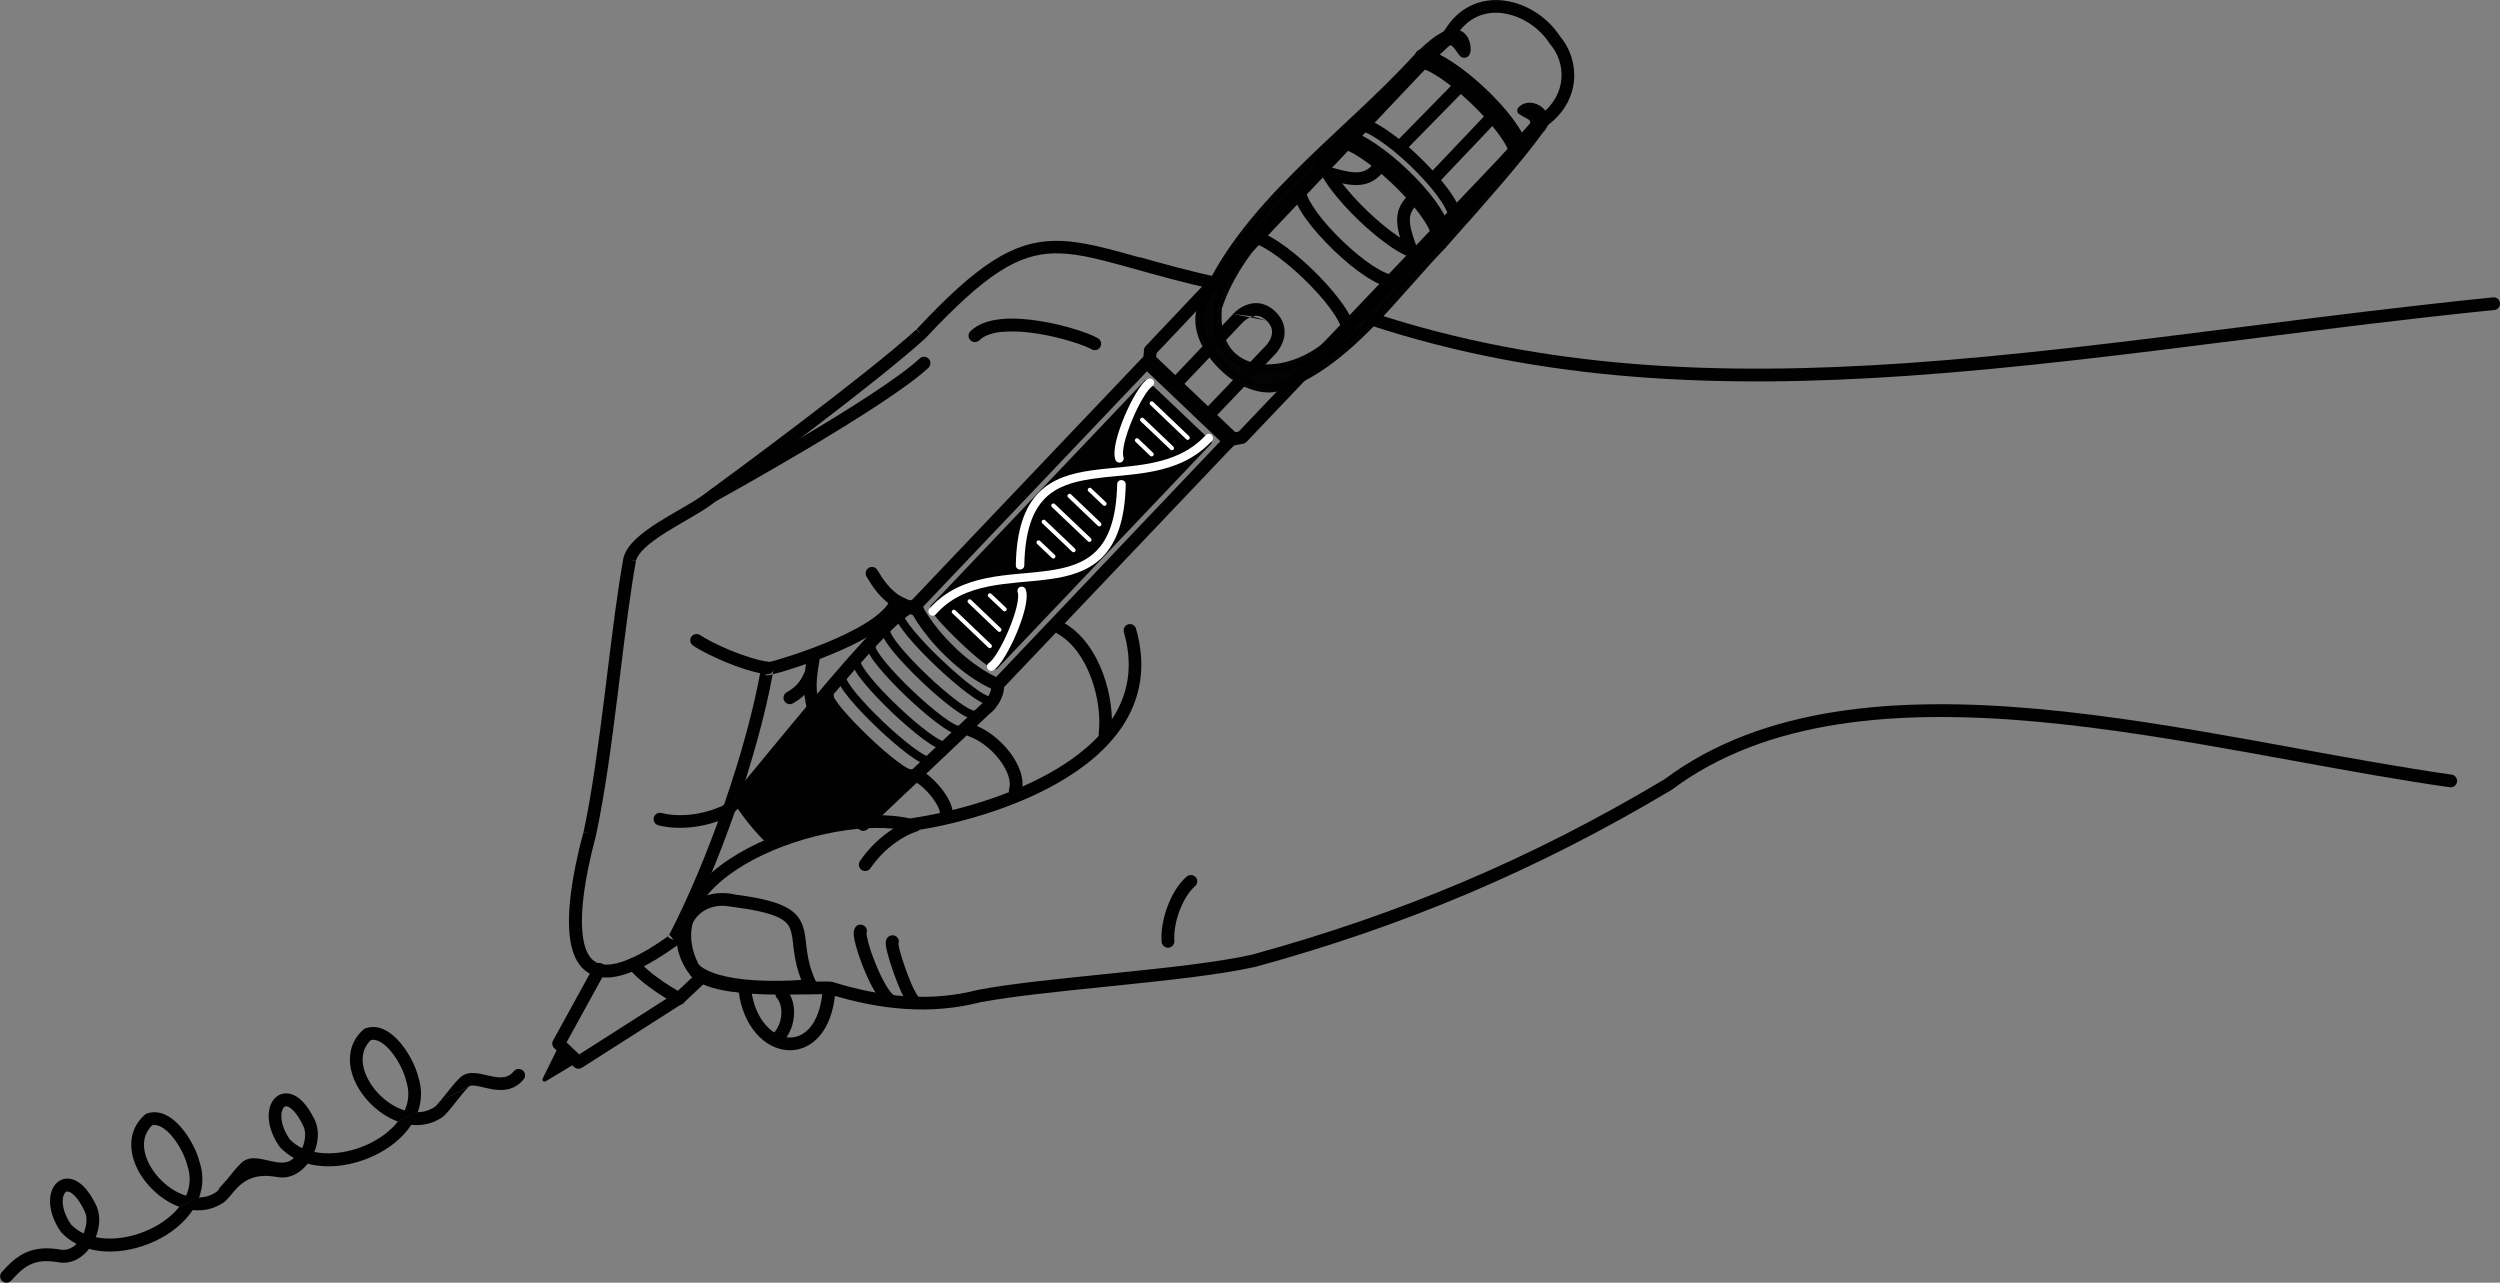 <?xml version="1.0" encoding="UTF-8"?><svg id="Layer_1" xmlns="http://www.w3.org/2000/svg" viewBox="0 0 294.76 151.23"><rect x="0" y="0" width="294.76" height="151.23" fill="#808080" stroke="none"/><defs><style>.cls-1{fill:#fff;}.cls-1,.cls-2,.cls-3{fill-rule:evenodd;}.cls-4,.cls-2,.cls-3,.cls-5{fill:#010101;}.cls-4,.cls-3{isolation:isolate;opacity:.98;}</style></defs><path class="cls-2" d="M17.95,132.67c-.82,.79-1.08,1.77-.94,2.82,.15,1.12,.77,2.33,1.7,3.36,.9,.99,2.05,1.77,3.23,2.13,.48-1.08,.58-2.27,.16-3.52,0-.02-.01-.04-.02-.07-.22-.93-.89-2.33-1.77-3.39-.44-.53-.9-.93-1.34-1.15-.37-.19-.7-.25-1.01-.18Zm3.19,9.62c-1.34-.49-2.57-1.38-3.54-2.44-1.08-1.19-1.88-2.67-2.08-4.17-.2-1.53,.22-3.07,1.56-4.25,.07-.07,.16-.12,.26-.15,.82-.28,1.62-.13,2.31,.23,.68,.35,1.29,.91,1.8,1.52,1.01,1.21,1.79,2.8,2.08,3.97,.49,1.49,.41,2.91-.06,4.19,.7-.02,1.38-.22,2.01-.63,.08-.06,.23-.2,.46-.47,.22-.26,.47-.57,.75-.92,.02-.03,.05-.06,.07-.09,.52-.66,1.12-1.42,1.68-1.96h0c.57-.55,1.29-.6,1.88-.54,.42,.04,.89,.15,1.32,.25,.16,.04,.31,.07,.45,.1,.58,.12,1.08,.19,1.53,.12,.41-.06,.8-.24,1.17-.69,.26-.32,.73-.37,1.06-.11,.32,.26,.37,.74,.11,1.05-.61,.75-1.34,1.11-2.11,1.22-.73,.11-1.46,0-2.07-.14-.21-.04-.4-.09-.58-.13-.39-.09-.71-.17-1.02-.2-.43-.04-.6,.03-.7,.13m-8.33,4.09c-.85,1.08-2.08,2.01-3.5,2.67-1.64,.77-3.48,1.17-5.16,1.08-.42-.02-.82-.07-1.21-.15,.46-1.13,.59-2.45,.15-3.53v-.03c-.68-1.48-1.45-2.47-2.25-2.97-.41-.26-.85-.4-1.3-.38-.46,.02-.86,.2-1.18,.5-.62,.57-.86,1.51-.79,2.48,.07,1,.46,2.14,1.25,3.28,.02,.03,.04,.06,.07,.08,.52,.57,1.13,1.01,1.79,1.36-.54,.54-1.19,.79-1.84,.68-1.8-.32-3.16-.14-4.29,.41-1.1,.54-1.92,1.39-2.68,2.23-.28,.31-.25,.78,.05,1.06,.31,.28,.78,.26,1.06-.05,.76-.84,1.4-1.49,2.22-1.88,.79-.38,1.81-.56,3.38-.28h0c1.51,.26,2.76-.53,3.58-1.58,.62,.17,1.26,.26,1.91,.3,1.96,.1,4.04-.36,5.87-1.22,1.8-.84,3.41-2.1,4.44-3.66,1.21,.13,2.46-.1,3.6-.86h.01c.25-.18,.51-.46,.74-.73,.25-.28,.52-.63,.79-.97l.04-.05c.55-.69,1.09-1.39,1.57-1.85m-19.62,7.21c.38-.88,.45-1.82,.19-2.47-.61-1.35-1.22-2.03-1.66-2.31-.21-.13-.36-.16-.45-.16-.08,0-.15,.03-.22,.1-.16,.15-.36,.56-.31,1.28,.05,.68,.32,1.55,.96,2.49,.42,.45,.93,.81,1.49,1.08Z"/><path class="cls-2" d="M96,77.06c.41,.07,.68,.46,.61,.87-.39,2.22-.48,3.44,.02,5.41,.1,.4-.14,.81-.54,.91-.4,.1-.81-.14-.91-.54-.58-2.27-.45-3.73-.04-6.05,.07-.41,.46-.68,.87-.61Z"/><path class="cls-2" d="M124.37,73.7c.2-.36,.66-.49,1.02-.29,2.2,1.22,3.73,3.51,4.64,5.94,.91,2.44,1.25,5.13,.99,7.29-.05,.41-.42,.7-.83,.65-.41-.05-.7-.42-.65-.83,.23-1.9-.07-4.35-.91-6.59-.84-2.25-2.19-4.17-3.96-5.16-.36-.2-.49-.66-.29-1.02Z"/><path class="cls-2" d="M134.41,30.33c2.6,.73,5.6,1.57,9.26,2.38,.4,.09,.66,.49,.57,.89-.09,.4-.49,.66-.89,.57-3.7-.82-6.76-1.67-9.36-2.4-.73-.21-1.43-.4-2.1-.58-3.05-.83-5.39-1.36-7.57-1.32-4.25,.09-8.07,2.37-15.18,9.98-.01,.01-.03,.03-.04,.04-6.01,5.45-21.31,16.73-25.18,19.57h0l-.44-.6,.44,.6h0c-.73,.54-1.64,1.09-2.59,1.64-.19,.11-.39,.23-.59,.34-.77,.45-1.55,.9-2.29,1.37-.93,.59-1.75,1.17-2.38,1.76-.63,.59-.98,1.11-1.09,1.57v-.02l-.73-.13,.73,.17v-.02c-.67,3.71-1.25,8.42-1.86,13.35-.1,.81-.2,1.63-.3,2.45-.72,5.8-1.51,11.72-2.54,16.49v.03c-.66,2.47-1.23,5.08-1.5,7.45-.27,2.4-.23,4.46,.25,5.87,.24,.69,.56,1.18,.97,1.49,.39,.3,.92,.49,1.66,.46,1.52-.06,3.83-.99,7.18-3.39-.03,.05-.05,.11-.08,.16l.66,.35-.44-.61s-.1,.07-.14,.1c4.62-8.88,9.24-22.07,10.9-31.61,.04-.21,.16-.39,.33-.5,.11-.07,.25-.12,.38-.12h-.02s0,0,.02,0h.02s.02,0,.04,0c.02,0,.08,0,.16,.02-.07-.02-.14-.02-.21-.02,.02,0,.04,0,.07-.01,.1-.02,.24-.06,.43-.11,.38-.1,.92-.25,1.56-.46,1.29-.4,3.01-.99,4.76-1.7,1.76-.72,3.53-1.56,4.96-2.47,1.46-.93,2.41-1.85,2.73-2.66,.02-.06,.06-.12,.09-.17,.19-.26,.46-.31,.58-.32,.12-.01,.23,0,.29,.02,.12,.03,.24,.07,.33,.11,.13,.05,.3,.13,.47,.21,.06,.03,.12,.06,.18,.09,.51,.23,.99,.42,1.31,.45,.41,.03,.72,.4,.68,.81-.03,.41-.4,.72-.81,.68-.63-.05-1.34-.37-1.81-.58-.08-.04-.16-.07-.23-.1h-.01c.13-.22,.24-.43,.32-.65l-.7-.27,.6,.44c-.18,.24-.42,.28-.51,.29-.09,0-.15,0-.16,0h0s.02,0,.08,.03c.1,.04,.21,.09,.36,.16-.63,1.03-1.76,1.95-3,2.74-1.53,.98-3.4,1.86-5.2,2.59-1.8,.74-3.56,1.34-4.89,1.75-.66,.21-1.22,.37-1.63,.47-.07,.02-.14,.04-.21,.05,.03-.17,.06-.34,.09-.5l-.74-.13-.18,.73c.13,.03,.24,.02,.26,.02h0s.08,0,.1-.01c.06,0,.12-.02,.18-.03,.08-.02,.18-.04,.29-.07-1.78,9.72-6.41,22.86-11.04,31.7-.05,.1-.13,.19-.23,.26-3.47,2.51-6.13,3.71-8.15,3.78-1.04,.04-1.92-.22-2.63-.77-.7-.54-1.17-1.32-1.47-2.2-.59-1.74-.6-4.07-.32-6.52,.28-2.47,.86-5.15,1.53-7.65v.02l.73,.16-.72-.19v.02c1.01-4.68,1.78-10.54,2.51-16.34,.1-.81,.2-1.63,.3-2.44,.61-4.94,1.2-9.7,1.88-13.46v-.04c.21-.89,.82-1.67,1.54-2.34,.73-.68,1.65-1.33,2.6-1.93,.76-.48,1.57-.95,2.35-1.4,.19-.11,.38-.22,.57-.33,.95-.55,1.8-1.07,2.46-1.55h0c3.89-2.86,19.09-14.06,25.04-19.45l-.02,.02,.55,.51-.5-.56-.02,.02c7.11-7.59,11.3-10.33,16.22-10.43,2.41-.05,4.95,.54,7.99,1.37,.68,.19,1.39,.38,2.13,.59Z"/><path class="cls-2" d="M294.76,35.73c.04,.41-.26,.78-.67,.82-9.99,1.01-19.76,2.25-29.32,3.46-13.74,1.74-27.05,3.42-39.96,4.31-21.94,1.51-42.91,.73-63.29-5.98-.39-.13-.61-.55-.48-.95,.13-.39,.55-.61,.95-.48,20.12,6.63,40.87,7.41,62.72,5.91,12.89-.89,26.1-2.56,39.79-4.29,9.57-1.21,19.36-2.45,29.44-3.47,.41-.04,.78,.26,.82,.67Z"/><path class="cls-2" d="M133.01,73.61c.4-.11,.81,.11,.93,.51,1.15,4,.65,7.47-.94,10.41-1.58,2.92-4.2,5.27-7.2,7.14-5.99,3.74-13.7,5.68-18.47,6.33-.09,.01-.19,0-.28-.01-2.21-.54-5.27-.49-8.55,.1-3.27,.59-6.69,1.7-9.6,3.23-2.93,1.54-5.27,3.47-6.49,5.64-1.18,2.1-1.34,4.48,.18,7.15,.45,.47,1.4,.88,2.8,1.16,1.4,.29,3.1,.42,4.81,.48,1.7,.06,3.39,.03,4.79,0,.17,0,.33,0,.49,0,1.14-.02,2.08-.04,2.55,0,.05,0,.1,.01,.15,.03,5.79,1.8,11.5,2.39,17.12,.93,.02,0,.03,0,.05-.01,3.73-.71,9.19-1.26,14.74-1.83,.49-.05,.98-.1,1.48-.15,6.07-.62,12.06-1.27,16-2.15,17.45-4.78,32.94-11.29,48.68-20.69,11.61-8.67,27.5-9.79,44.05-8.29,8.29,.75,16.8,2.17,25.06,3.65,1.82,.33,3.63,.66,5.42,.99,6.36,1.16,12.51,2.28,18.27,3.1,.41,.06,.7,.44,.64,.85-.06,.41-.44,.7-.85,.64-5.8-.82-11.99-1.95-18.35-3.11-1.79-.33-3.59-.66-5.4-.98-8.26-1.48-16.71-2.89-24.93-3.64-16.48-1.49-31.9-.32-43.04,8.02-.02,.02-.04,.03-.07,.04-15.88,9.48-31.51,16.05-49.11,20.87-.01,0-.02,0-.04,0-4.05,.9-10.15,1.56-16.19,2.18-.49,.05-.97,.1-1.46,.15-5.56,.57-10.94,1.12-14.61,1.81-5.93,1.53-11.9,.9-17.84-.93-.4-.03-1.21-.01-2.33,.01-.15,0-.3,0-.45,0-1.4,.03-3.12,.05-4.87,0-1.74-.06-3.53-.2-5.06-.51-1.48-.3-2.89-.8-3.67-1.69-.03-.04-.06-.08-.09-.12-1.82-3.15-1.67-6.12-.22-8.7,1.42-2.53,4.05-4.62,7.1-6.23,3.07-1.61,6.64-2.77,10.04-3.38,3.33-.6,6.56-.68,9.03-.11,4.65-.66,12.05-2.55,17.74-6.1,2.87-1.79,5.26-3.97,6.67-6.58,1.4-2.59,1.87-5.65,.82-9.28-.11-.4,.11-.81,.51-.93Z"/><path class="cls-2" d="M108.6,97.09c.12,.4-.1,.82-.5,.94-1.44,.44-3.78,1.86-5.47,4.34-.23,.34-.7,.43-1.04,.2-.34-.23-.43-.7-.2-1.04,1.88-2.76,4.5-4.4,6.27-4.94,.4-.12,.82,.1,.94,.5Z"/><path class="cls-2" d="M85.94,95.48c.17,.38,0,.82-.39,.99-3.05,1.33-6.14,1.32-7.94,.83-.4-.11-.63-.52-.52-.92,.11-.4,.52-.63,.92-.52,1.46,.4,4.19,.44,6.94-.75,.38-.17,.82,0,.99,.39Z"/><path class="cls-2" d="M81.51,75.08c.23-.34,.7-.43,1.04-.2,.69,.47,2.07,1.18,3.62,1.82,1.56,.64,3.2,1.17,4.43,1.32,.41,.05,.7,.42,.65,.83-.05,.41-.42,.7-.83,.65-1.43-.17-3.23-.76-4.82-1.42-1.6-.66-3.08-1.41-3.89-1.97-.34-.23-.43-.7-.2-1.04Z"/><path class="cls-2" d="M102.42,66.95c.35-.21,.82-.1,1.03,.26,.62,1.03,1.43,2.34,2.92,3.21,.36,.21,.48,.67,.27,1.03-.21,.36-.67,.48-1.03,.27-1.85-1.09-2.82-2.7-3.44-3.73-.21-.35-.1-.82,.26-1.03Z"/><path class="cls-2" d="M102.16,110.05c.13-.33,.02-.72-.3-.92-.35-.22-.81-.12-1.03,.23-.13,.2-.16,.42-.17,.55-.01,.15,0,.31,.02,.47,.03,.31,.11,.68,.22,1.07,.21,.79,.54,1.77,.93,2.73,.39,.96,.85,1.94,1.32,2.73,.23,.39,.48,.76,.73,1.05,.24,.28,.53,.56,.87,.72,.38,.17,.82,0,.99-.37,.17-.38,0-.82-.37-.99-.03-.01-.15-.09-.34-.32-.18-.21-.37-.5-.58-.85-.42-.71-.85-1.61-1.22-2.53-.37-.92-.69-1.83-.87-2.55-.09-.36-.15-.65-.18-.86,0-.08-.01-.14-.01-.17Zm0-.03h0Z"/><path class="cls-2" d="M105.93,111.28c.04-.11,.06-.24,.04-.36-.06-.41-.43-.7-.84-.64-.3,.04-.49,.23-.58,.39-.08,.14-.1,.27-.11,.34-.02,.15,0,.3,0,.41,.03,.24,.09,.56,.18,.89,.17,.68,.45,1.58,.77,2.47,.32,.89,.68,1.8,1.03,2.51,.17,.35,.35,.68,.53,.94,.09,.13,.19,.25,.3,.36,.1,.1,.27,.24,.5,.31,.4,.11,.81-.12,.92-.52,.1-.36-.08-.73-.4-.88-.02-.02-.05-.06-.1-.13-.12-.17-.26-.42-.42-.74-.32-.64-.66-1.5-.97-2.36-.31-.86-.57-1.7-.73-2.33-.07-.3-.12-.52-.14-.66Zm2.38,6.24h0Z"/><path class="cls-2" d="M86.51,105.43c-2.58-.52-4.8,.48-5.94,2.32-1.14,1.84-1.12,4.37,.46,6.73,.02,.03,.04,.06,.07,.09,.8,.88,2,1.44,3.3,1.81,1.31,.38,2.8,.58,4.25,.68,2.91,.21,5.78,.01,7.02-.11,.24-.02,.46-.17,.58-.38,.12-.21,.13-.47,.02-.69-.72-1.49-.98-2.74-1.13-3.82-.04-.27-.07-.54-.1-.79v-.06c-.03-.24-.06-.47-.09-.69-.07-.49-.16-.97-.33-1.43-.36-.99-1.05-1.74-2.34-2.32-1.23-.56-3.06-.97-5.76-1.32Zm-4.27,8.17c-1.26-1.93-1.18-3.8-.4-5.06,.79-1.26,2.36-2.05,4.39-1.63,.02,0,.04,0,.06,0,2.69,.35,4.34,.74,5.36,1.2,.97,.44,1.34,.92,1.54,1.47,.11,.31,.19,.67,.25,1.12,.03,.21,.06,.43,.08,.67v.06c.04,.26,.07,.54,.11,.83,.13,.94,.35,2.03,.84,3.28-1.42,.1-3.57,.17-5.74,.02-1.4-.1-2.77-.29-3.94-.63-1.16-.33-2.04-.78-2.56-1.34Z"/><path class="cls-2" d="M140.98,103.41c.27,.31,.24,.78-.07,1.06-.76,.67-1.42,1.77-1.87,3-.45,1.23-.65,2.5-.58,3.46,.03,.41-.28,.77-.69,.81-.41,.03-.77-.28-.81-.69-.1-1.22,.16-2.71,.66-4.09,.5-1.37,1.27-2.72,2.29-3.61,.31-.27,.78-.24,1.06,.07Z"/><path class="cls-2" d="M109.5,42.31c.28,.3,.26,.78-.04,1.06-2.58,2.4-8.84,6.32-14.38,9.61-2.79,1.65-5.41,3.16-7.34,4.25-.97,.55-1.76,.99-2.31,1.3-.28,.15-.49,.27-.64,.35l-.22,.12s0,0-.36-.66q-.36-.66-.36-.66l.22-.12c.15-.08,.36-.2,.63-.35,.55-.31,1.34-.75,2.3-1.29,1.92-1.09,4.54-2.59,7.32-4.24,5.58-3.31,11.69-7.15,14.12-9.42,.3-.28,.78-.26,1.06,.04Zm-25.95,16.4c-.2-.36-.07-.82,.3-1.02l.36,.66,.36,.66c-.36,.2-.82,.07-1.02-.3Z"/><path class="cls-2" d="M118.24,39.11c-1.26,.12-2.21,.46-2.77,1.01-.3,.29-.77,.28-1.06-.01-.29-.3-.29-.77,.01-1.06,.92-.9,2.27-1.3,3.67-1.43,1.42-.14,3-.01,4.51,.23,1.52,.24,2.99,.61,4.19,.98,1.18,.37,2.17,.75,2.67,1.06,.36,.21,.47,.67,.26,1.03-.21,.36-.67,.47-1.03,.26-.34-.21-1.18-.55-2.35-.91-1.14-.35-2.55-.7-3.98-.93-1.44-.23-2.89-.33-4.13-.21Z"/><path class="cls-2" d="M87.73,116.07c.41-.06,.79,.23,.84,.65,.49,3.66,2.6,5.48,4.38,5.6,.88,.06,1.78-.28,2.52-1.13,.75-.86,1.35-2.28,1.52-4.39,.03-.41,.39-.72,.81-.69,.41,.03,.72,.39,.69,.81-.18,2.32-.86,4.08-1.88,5.25-1.03,1.18-2.37,1.74-3.75,1.65-2.74-.18-5.23-2.8-5.77-6.9-.05-.41,.23-.79,.64-.84Z"/><path class="cls-2" d="M91.66,116.6c.31-.27,.78-.24,1.06,.07,.73,.83,1,2.06,.88,3.23-.12,1.18-.65,2.43-1.67,3.31-.31,.27-.79,.23-1.06-.08s-.23-.79,.08-1.06c.69-.59,1.07-1.45,1.16-2.32,.09-.88-.14-1.65-.51-2.08-.27-.31-.24-.79,.07-1.06Z"/><path class="cls-2" d="M113.77,85.87c.14-.39,.56-.6,.95-.46,1.63,.56,3.23,1.83,4.33,3.27,1.08,1.41,1.84,3.2,1.37,4.79-.12,.4-.53,.63-.93,.51-.4-.12-.63-.53-.51-.93,.26-.9-.14-2.18-1.13-3.47-.96-1.26-2.33-2.32-3.63-2.77-.39-.14-.6-.56-.46-.95Z"/><path class="cls-2" d="M71.03,113.64c.36,.2,.5,.66,.3,1.02l-4.53,8.24,1.49,1.42,11.34-7.24c.35-.22,.81-.12,1.04,.23,.22,.35,.12,.81-.23,1.03l-11.83,7.55c-.29,.18-.67,.15-.92-.09l-2.34-2.22c-.25-.23-.31-.61-.14-.9l4.81-8.75c.2-.36,.66-.49,1.02-.3Z"/><path class="cls-2" d="M74.34,113.04c.35-.22,.81-.11,1.03,.24,.19,.31,.59,.72,1.14,1.19,.54,.46,1.17,.92,1.78,1.33,.6,.41,1.17,.76,1.56,.98,.03,.01,.05,.03,.08,.04l2.19-2.07c.3-.28,.78-.27,1.06,.03,.28,.3,.27,.78-.03,1.06l-2.43,2.29v.02c-.17,.22-.38,.28-.49,.3-.11,.02-.2,.01-.24,0-.15-.02-.28-.07-.33-.1h0c-.15-.06-.34-.17-.55-.29-.43-.25-1.03-.62-1.67-1.05-.63-.43-1.31-.93-1.9-1.43-.58-.49-1.13-1.03-1.45-1.54-.22-.35-.11-.81,.24-1.03Zm5.94,3.96h0Z"/><path class="cls-2" d="M107.17,70.82c.31-.11,.87-.22,1.31,.2,.3,.29,.3,.77,0,1.06-.23,.23-.56,.28-.84,.16-.14,.05-.35,.18-.66,.4-.64,.47-1.5,1.27-2.52,2.31-2.03,2.07-4.6,5.02-7.17,8.07-1.84,2.19-3.68,4.41-5.31,6.39-.64,.78-1.26,1.53-1.83,2.21-1.01,1.21-1.88,2.26-2.55,3.03-.33,.38-.62,.71-.85,.95-.2,.21-.43,.44-.62,.56-.35,.22-.82,.1-1.03-.25s-.1-.82,.25-1.03h0s.12-.11,.31-.31c.21-.22,.48-.52,.81-.9,.65-.75,1.52-1.78,2.52-3,.57-.68,1.18-1.42,1.82-2.21,1.64-1.98,3.48-4.22,5.33-6.41,2.57-3.05,5.17-6.04,7.25-8.16,1.03-1.05,1.96-1.92,2.7-2.47,.37-.27,.73-.5,1.07-.62Zm.57,1.39h0Z"/><path class="cls-2" d="M117.33,79.88c.39-.13,.82,.08,.95,.47,.24,.69,.02,1.51-.28,2.14-.31,.65-.8,1.3-1.4,1.74l-14.3,13.53c-.3,.28-.78,.27-1.06-.03-.28-.3-.27-.78,.03-1.06l14.34-13.56s.05-.05,.08-.07c.37-.26,.73-.71,.96-1.19,.25-.52,.26-.88,.22-1-.13-.39,.08-.82,.47-.95Z"/><path class="cls-5" d="M90.99,98.98c-2.44-2.36-3.85-4.76-3.85-4.76l10.44-12.05c-.27,1.23,8.57,9.68,9.81,9.29l-5.54,5.19"/><path class="cls-2" d="M98.33,82.2c.01-.29-.14-.57-.41-.71-.31-.15-.68-.08-.9,.18l-10.44,12.05c-.21,.24-.24,.59-.08,.87l.65-.38-.65,.38h0v.03l.07,.09c.05,.08,.11,.18,.2,.32,.18,.27,.44,.66,.78,1.12,.68,.92,1.67,2.14,2.92,3.36,.3,.29,.77,.28,1.06-.02,.29-.3,.28-.77-.02-1.06-1.18-1.14-2.12-2.3-2.76-3.17-.29-.4-.52-.73-.68-.98l9.31-10.74c.23,.34,.53,.73,.87,1.13,.83,.99,1.97,2.17,3.15,3.29,1.18,1.12,2.41,2.2,3.44,2.98,.41,.31,.8,.58,1.15,.8l-4.66,4.36c-.3,.28-.32,.76-.03,1.06,.28,.3,.76,.32,1.06,.03l5.54-5.19c.26-.24,.31-.62,.13-.93-.15-.26-.45-.4-.75-.37-.07-.02-.17-.07-.33-.15-.31-.17-.72-.45-1.21-.82-.97-.73-2.16-1.77-3.31-2.87-1.15-1.1-2.25-2.24-3.04-3.17-.4-.47-.7-.87-.89-1.17-.1-.15-.15-.26-.18-.33h0Z"/><path class="cls-2" d="M153.15,21.84c.41-.04,.78,.26,.82,.67,.02,.23,.13,.57,.36,1.03,.23,.44,.55,.95,.94,1.49,.8,1.09,1.87,2.29,3.04,3.41,1.17,1.12,2.4,2.14,3.51,2.87,.56,.36,1.07,.65,1.51,.84,.45,.19,.79,.26,1,.26,.41,0,.76,.32,.76,.74,0,.41-.32,.76-.74,.76-.52,0-1.07-.15-1.61-.38-.55-.23-1.14-.57-1.74-.96-1.21-.79-2.51-1.87-3.73-3.04-1.21-1.17-2.35-2.43-3.21-3.61-.43-.59-.8-1.16-1.07-1.7-.27-.53-.47-1.06-.52-1.56-.04-.41,.26-.78,.67-.82Z"/><path class="cls-2" d="M177.22,1.56c-2.09-.29-4.22,.45-5.62,2.82-.03,.05-.06,.09-.1,.13l-35.14,37.13-.04,.45,9.33,8.87,.4-.08L181.58,13.58s.06-.05,.09-.08c3.15-2.41,2.97-6.12,1.09-8.3-.02-.03-.04-.05-.06-.08-1.21-1.88-3.33-3.26-5.47-3.55Zm6.7,2.7c-1.44-2.21-3.92-3.83-6.5-4.18-2.62-.36-5.33,.59-7.08,3.47l-35.26,37.26c-.12,.12-.19,.28-.2,.45l-.09,1.07c-.02,.23,.07,.45,.23,.61l9.87,9.38c.18,.17,.42,.24,.65,.19l1.02-.19c.15-.03,.3-.11,.41-.22L182.62,14.66c3.84-2.97,3.65-7.63,1.3-10.4Z"/><path class="cls-2" d="M166.84,6.57c0-.41,.35-.75,.76-.74,.52,0,1.08,.18,1.62,.43,.56,.25,1.16,.6,1.78,1.01,1.24,.83,2.6,1.95,3.86,3.16,1.26,1.21,2.45,2.52,3.35,3.73,.45,.6,.84,1.2,1.13,1.75,.28,.54,.5,1.09,.56,1.59,.05,.41-.25,.78-.66,.83-.41,.05-.78-.25-.83-.66-.03-.24-.15-.6-.4-1.07-.24-.46-.58-.98-1-1.55-.84-1.13-1.97-2.37-3.19-3.54-1.22-1.16-2.51-2.23-3.66-3-.58-.38-1.1-.69-1.56-.89-.47-.21-.81-.29-1.03-.3-.41,0-.75-.35-.74-.76Z"/><path class="cls-2" d="M159.25,14.56c0-.41,.35-.75,.76-.74,.52,0,1.08,.18,1.62,.43,.56,.25,1.16,.6,1.78,1.01,1.24,.83,2.6,1.95,3.86,3.16,1.26,1.21,2.45,2.52,3.36,3.73,.45,.6,.84,1.2,1.13,1.75,.28,.54,.5,1.09,.56,1.59,.05,.41-.25,.78-.66,.83-.41,.05-.78-.25-.83-.66-.03-.24-.15-.6-.4-1.07-.24-.46-.58-.98-1-1.55-.84-1.13-1.97-2.37-3.19-3.54-1.22-1.16-2.51-2.23-3.66-2.99-.58-.38-1.1-.69-1.56-.89-.47-.21-.81-.29-1.03-.3-.41,0-.75-.35-.74-.76Z"/><path class="cls-5" d="M169.51,27.74c-.35-3-8.63-10.96-11.57-11l.65-.69c3.49,.65,10.88,7.67,11.57,11l-.65,.69Z"/><path class="cls-2" d="M158.05,15.53c.18-.19,.43-.27,.68-.22,1.03,.19,2.25,.82,3.46,1.64,1.24,.83,2.54,1.9,3.75,3.05,1.21,1.15,2.34,2.39,3.21,3.57,.86,1.16,1.53,2.33,1.74,3.33,.05,.24-.02,.49-.19,.67l-.65,.69c-.2,.21-.5,.29-.78,.2-.28-.09-.47-.34-.51-.63-.03-.24-.15-.6-.4-1.07-.24-.46-.58-.98-1-1.55-.84-1.13-1.97-2.37-3.19-3.54-1.22-1.16-2.51-2.23-3.66-2.99-.57-.38-1.1-.69-1.56-.89-.47-.21-.81-.29-1.03-.3-.3,0-.57-.18-.68-.46-.12-.27-.06-.59,.14-.81l.65-.69Z"/><path class="cls-5" d="M178.78,18.25c-.35-3-8.63-10.96-11.57-11l.65-.69c3.49,.65,10.88,7.67,11.57,11l-.65,.69Z"/><path class="cls-2" d="M167.32,6.04c.18-.19,.43-.27,.68-.22,1.03,.19,2.25,.82,3.46,1.64,1.24,.83,2.54,1.9,3.75,3.05,1.21,1.15,2.34,2.39,3.21,3.57,.86,1.16,1.53,2.33,1.74,3.33,.05,.24-.02,.49-.19,.67l-.65,.69c-.2,.21-.51,.29-.78,.2-.28-.09-.48-.34-.51-.63-.03-.24-.15-.6-.4-1.07-.24-.46-.58-.98-1-1.55-.84-1.13-1.97-2.37-3.19-3.54-1.22-1.16-2.51-2.23-3.66-3-.57-.38-1.1-.69-1.56-.89-.47-.21-.81-.29-1.03-.3-.3,0-.56-.18-.68-.46-.12-.27-.06-.59,.15-.81l.65-.69Z"/><path class="cls-2" d="M146.63,27.83c0-.41,.35-.75,.76-.74,.52,0,1.08,.18,1.62,.43,.56,.25,1.16,.6,1.78,1.01,1.24,.83,2.6,1.95,3.86,3.16,1.26,1.21,2.45,2.52,3.35,3.73,.45,.6,.84,1.2,1.13,1.75,.28,.54,.5,1.09,.56,1.59,.05,.41-.25,.78-.66,.83-.41,.05-.78-.25-.83-.66-.03-.24-.15-.6-.4-1.07-.24-.46-.58-.98-1-1.55-.84-1.13-1.97-2.37-3.19-3.54-1.22-1.16-2.51-2.23-3.66-3-.57-.38-1.1-.69-1.56-.89-.47-.21-.81-.29-1.03-.3-.41,0-.75-.35-.74-.76Z"/><path class="cls-2" d="M155.84,18.1c.41-.05,.78,.25,.83,.66,.03,.24,.15,.6,.4,1.07,.24,.46,.58,.98,1,1.55,.84,1.13,1.97,2.37,3.19,3.54,1.22,1.16,2.51,2.23,3.66,3,.57,.38,1.1,.69,1.56,.89,.47,.21,.81,.29,1.03,.3,.41,0,.74,.35,.74,.76,0,.41-.35,.75-.76,.74-.52,0-1.08-.18-1.62-.43-.56-.25-1.16-.6-1.78-1.01-1.24-.83-2.6-1.95-3.86-3.16-1.26-1.21-2.45-2.52-3.35-3.73-.45-.6-.84-1.2-1.13-1.75-.28-.54-.5-1.09-.56-1.59-.05-.41,.25-.78,.66-.83Z"/><path class="cls-4" d="M179.38,13.03c1.09-1.26,3.83,.55,2.17,2.23-2.83,3.93-8.16,9.83-11.44,13.53-5.36,5.52-11.51,14.32-19.09,16.72-4.36,1.65-11.03-4.95-9.33-9.29,4.65-11.78,16.88-20.05,25.33-29.33,1.18-1.14,4.38-4.51,5.66-2.14,.31,.67,.34,1.75-.16,1.52-.58-.65-1.13-2.08-2.13-1.11-1.87,1.68-7.17,7.05-9.48,9.48-5.82,6.74-14.71,13.34-17.35,21.64-.77,8.87,8.67,8.78,13.67,3.72,7.35-6.98,16.95-17.59,23.55-25.16,.55-1.07-.67-1.29-1.4-1.81Z"/><path class="cls-3" d="M167.38,7.24c-.59,.65-1.2,1.29-1.82,1.93,1.43-1.43,2.82-2.8,3.8-3.73-.66,.52-1.28,1.12-1.74,1.57-.08,.08-.16,.16-.23,.23Zm4.11-2.81c.19,.08,.34,.2,.47,.32,.12,.12,.23,.25,.33,.38-.02-.05-.04-.1-.06-.15-.12-.23-.26-.36-.38-.43-.11-.07-.23-.1-.36-.11Zm-7.21,6.03c-1.23,1.22-2.5,2.43-3.79,3.64-.49,.46-.97,.91-1.46,1.37-1.94,1.81-3.88,3.64-5.75,5.51-4.68,4.69-8.84,9.64-11.13,15.43-.37,.94-.29,2.03,.13,3.16,.43,1.12,1.19,2.25,2.15,3.2,.96,.95,2.09,1.71,3.22,2.14,1.14,.43,2.24,.5,3.18,.15h.03c3.67-1.17,7.03-3.9,10.17-7.07,1.57-1.58,3.07-3.27,4.51-4.91,.12-.14,.24-.27,.36-.41,1.32-1.49,2.59-2.93,3.83-4.21,.36-.41,.75-.85,1.16-1.3,2.82-3.18,6.54-7.35,9.11-10.67-6.53,7.45-15.48,17.27-22.43,23.88-2.59,2.62-6.36,3.98-9.43,3.5-1.55-.24-2.94-.96-3.89-2.25-.94-1.28-1.4-3.07-1.2-5.37,0-.04,.01-.07,.02-.11,1.35-4.26,4.3-8.05,7.59-11.59,1.4-1.51,2.87-2.98,4.32-4.42,.26-.26,.51-.51,.76-.77,1.69-1.7,3.33-3.36,4.77-5.03l.02-.02c.91-.96,2.29-2.37,3.73-3.84Zm17.09,4.25c.18-.25,.22-.46,.2-.63-.02-.23-.16-.46-.39-.65-.18-.15-.4-.25-.61-.3,.1,.06,.2,.13,.3,.2,.21,.16,.42,.39,.51,.72,.06,.22,.05,.44,0,.66Zm-8.99-11.01c.3,.19,.54,.47,.74,.82v.03c.2,.4,.3,.92,.28,1.33,0,.19-.05,.46-.21,.66-.09,.12-.23,.22-.42,.26-.18,.03-.34,0-.46-.07-.06-.03-.12-.07-.16-.12-.15-.16-.29-.36-.41-.54-.02-.03-.04-.06-.06-.09-.15-.21-.28-.38-.41-.5-.13-.12-.2-.14-.23-.14-.02,0-.11,0-.3,.19h-.01c-1.85,1.68-7.13,7.02-9.44,9.46-1.47,1.7-3.12,3.38-4.81,5.07-.26,.26-.51,.51-.77,.77-1.45,1.45-2.9,2.9-4.29,4.4-3.25,3.5-6.06,7.14-7.36,11.16-.17,2.1,.26,3.61,1.02,4.64,.76,1.03,1.9,1.64,3.24,1.85,2.7,.42,6.16-.79,8.57-3.22h.01c7.32-6.96,16.88-17.52,23.47-25.09,.07-.16,.06-.23,.05-.25,0-.03-.04-.09-.16-.19-.12-.1-.29-.19-.5-.3l-.04-.02c-.19-.1-.42-.22-.62-.37-.12-.08-.19-.21-.21-.35-.02-.14,.03-.28,.12-.39,.39-.45,.93-.62,1.44-.59,.5,.02,.99,.23,1.38,.55,.38,.32,.69,.77,.75,1.32,.06,.55-.15,1.11-.63,1.61-2.54,3.51-7.03,8.57-10.29,12.23-.41,.46-.8,.9-1.16,1.31v.02c-1.24,1.26-2.5,2.69-3.82,4.18-.12,.13-.24,.27-.36,.4-1.45,1.64-2.97,3.34-4.55,4.95-3.17,3.2-6.67,6.07-10.57,7.31-1.23,.46-2.59,.33-3.88-.15-1.29-.48-2.54-1.33-3.58-2.37-1.04-1.03-1.9-2.27-2.38-3.55-.48-1.28-.61-2.64-.13-3.87h0c2.36-5.99,6.64-11.06,11.35-15.77,1.88-1.89,3.84-3.72,5.78-5.54,.49-.45,.97-.91,1.45-1.36,2.41-2.26,4.74-4.51,6.84-6.81l.02-.02c.07-.07,.15-.14,.23-.23,.61-.6,1.62-1.59,2.64-2.23,.58-.36,1.23-.65,1.87-.65,.33,0,.66,.08,.96,.27Z"/><path class="cls-5" d="M135.45,41.89l-.81,.85,10.38,9.88,.81-.85-10.38-9.88Z"/><path class="cls-2" d="M134.48,42.92c-.1-.1-.1-.25,0-.35l.81-.85c.1-.1,.25-.1,.35,0l10.38,9.88c.1,.1,.1,.25,0,.35l-.81,.85c-.1,.1-.25,.1-.35,0l-10.38-9.88Zm.53-.19l10.02,9.53,.46-.49-10.02-9.53-.46,.49Z"/><path class="cls-2" d="M135.18,41.97c.2,0,.39,.07,.54,.21l9.74,9.27c.3,.29,.31,.76,.03,1.06l-27.3,28.71c-.2,.21-.5,.29-.77,.2l.23-.71-.23,.71h-.04s-.06-.04-.1-.05c-.08-.03-.2-.08-.34-.14-.29-.13-.71-.33-1.23-.63-1.03-.59-2.46-1.57-4.08-3.11h0c-1.61-1.53-2.7-2.96-3.4-4-.35-.52-.59-.95-.76-1.26-.08-.15-.14-.27-.18-.36-.02-.04-.04-.08-.05-.1v-.03h-.02s0-.01,.69-.31l-.69,.3c-.12-.28-.06-.6,.14-.82l27.3-28.71c.14-.14,.33-.23,.52-.23Zm-26.37,29.59c.14,.26,.36,.63,.66,1.09,.64,.96,1.66,2.3,3.18,3.74m-3.84-4.83l26.42-27.78,8.65,8.24-26.43,27.8c-.24-.11-.58-.28-1-.52-.93-.54-2.26-1.44-3.8-2.9"/><path class="cls-5" d="M66.15,123.32l-1.95,3.95,3.73-2.25-1.78-1.7Z"/><path class="cls-2" d="M66.11,123.07c.08-.01,.16,.01,.22,.07l1.78,1.7c.06,.05,.08,.13,.08,.21,0,.08-.05,.15-.12,.19l-3.73,2.25c-.1,.06-.22,.04-.3-.03-.08-.07-.1-.19-.06-.29l1.95-3.95c.04-.07,.1-.12,.18-.14Zm.12,.66l-1.42,2.88,2.72-1.64-1.3-1.24Z"/><path class="cls-2" d="M106.09,71.91c.27,.03,.47,.28,.44,.55h0s0,.05,.04,.16c.04,.12,.12,.27,.23,.45,.22,.37,.56,.83,.99,1.34,.86,1.03,2.04,2.27,3.29,3.45,1.25,1.18,2.54,2.3,3.62,3.1,.54,.4,1.01,.72,1.39,.92,.19,.1,.34,.17,.46,.21,.11,.04,.16,.04,.16,.04h0c.27-.04,.53,.15,.57,.42,.04,.27-.15,.53-.42,.57-.21,.03-.43-.02-.62-.08-.19-.06-.41-.16-.62-.28-.44-.24-.96-.58-1.51-1-1.12-.83-2.45-1.98-3.71-3.17-1.26-1.2-2.48-2.46-3.37-3.54-.44-.54-.82-1.04-1.08-1.47-.13-.21-.24-.42-.31-.62-.07-.19-.13-.4-.1-.62,.03-.27,.28-.47,.55-.44Z"/><path class="cls-2" d="M104.5,73.84c.27,.03,.47,.27,.45,.55h0s0,.04,.04,.15c.04,.11,.12,.26,.22,.44,.22,.36,.54,.81,.96,1.31,.83,1.01,1.98,2.21,3.19,3.36,1.21,1.15,2.47,2.23,3.52,3.01,.53,.39,.99,.7,1.36,.89,.19,.1,.34,.17,.45,.2,.11,.04,.16,.03,.16,.04h0c.27-.04,.53,.15,.57,.42,.04,.27-.15,.53-.42,.57-.21,.03-.43-.01-.61-.07-.19-.06-.4-.16-.62-.27-.43-.23-.94-.57-1.48-.97-1.09-.81-2.38-1.92-3.61-3.09-1.23-1.17-2.41-2.4-3.28-3.45-.43-.52-.8-1.01-1.05-1.43-.13-.21-.23-.41-.3-.6-.07-.18-.12-.4-.1-.61,.03-.27,.27-.47,.55-.45Z"/><path class="cls-2" d="M102.76,75.66c.27,.03,.47,.27,.45,.55h0s0,.04,.04,.15c.04,.11,.12,.26,.22,.44,.22,.36,.54,.81,.96,1.31,.83,1.01,1.98,2.21,3.19,3.36,1.21,1.15,2.47,2.23,3.52,3.01,.53,.39,.99,.7,1.36,.89,.19,.1,.34,.17,.45,.2,.11,.04,.16,.03,.16,.04h0c.27-.04,.53,.15,.57,.42,.04,.27-.15,.53-.42,.57-.21,.03-.43-.01-.61-.07-.19-.06-.4-.16-.62-.27-.43-.23-.94-.57-1.48-.97-1.09-.81-2.38-1.92-3.61-3.09-1.23-1.17-2.41-2.4-3.28-3.45-.43-.52-.8-1.01-1.05-1.43-.13-.21-.23-.41-.3-.6-.07-.18-.12-.4-.1-.61,.03-.27,.27-.47,.55-.45Z"/><path class="cls-2" d="M101.03,77.49c.27,.03,.47,.27,.45,.55h0s0,.04,.04,.15c.04,.11,.12,.26,.22,.44,.22,.36,.54,.81,.96,1.31,.83,1.01,1.98,2.21,3.19,3.36,1.21,1.15,2.47,2.23,3.52,3.01,.53,.39,.99,.7,1.36,.89,.19,.1,.34,.17,.45,.2,.11,.04,.16,.03,.16,.04h0c.27-.04,.53,.15,.57,.42,.04,.27-.15,.53-.42,.57-.21,.03-.43-.01-.61-.07-.19-.06-.4-.16-.62-.27-.43-.23-.94-.57-1.48-.97-1.09-.81-2.38-1.92-3.61-3.09s-2.41-2.4-3.28-3.45c-.43-.52-.8-1.01-1.05-1.43-.13-.21-.23-.41-.3-.6-.07-.18-.12-.4-.1-.61,.03-.27,.27-.47,.55-.45Z"/><path class="cls-2" d="M99.29,79.31c.27,.03,.47,.27,.45,.55h0s0,.04,.04,.15c.04,.11,.12,.26,.22,.44,.22,.36,.54,.81,.96,1.31,.83,1.01,1.98,2.21,3.19,3.36,1.21,1.15,2.47,2.23,3.52,3.01,.53,.39,.99,.7,1.36,.89,.19,.1,.34,.17,.45,.2,.11,.04,.16,.03,.16,.04h0c.27-.04,.53,.15,.57,.42,.04,.27-.15,.53-.42,.57-.21,.03-.43-.01-.61-.07-.19-.06-.4-.16-.62-.27-.43-.23-.94-.57-1.48-.97-1.09-.81-2.38-1.92-3.61-3.09s-2.41-2.4-3.28-3.45c-.43-.52-.8-1.01-1.05-1.43-.13-.21-.23-.41-.3-.6-.07-.18-.12-.4-.1-.61,.03-.27,.27-.47,.55-.45Z"/><path class="cls-2" d="M176.89,12.79c.3,.29,.31,.76,.03,1.06l-7.25,7.63c-.29,.3-.76,.31-1.06,.03-.3-.29-.31-.76-.03-1.06l7.25-7.63c.29-.3,.76-.31,1.06-.03Z"/><path class="cls-2" d="M173.07,9.16c.3,.29,.3,.76,.01,1.06l-7.37,7.52c-.29,.3-.76,.3-1.06,.01-.3-.29-.3-.76-.01-1.06l7.37-7.52c.29-.3,.76-.3,1.06-.01Z"/><path class="cls-2" d="M167.31,22.94c.27,.31,.23,.79-.08,1.06-.72,.62-.98,1.19-1,1.85-.03,.74,.23,1.68,.72,3.03,.14,.39-.06,.82-.45,.96-.39,.14-.82-.06-.96-.45-.49-1.34-.85-2.53-.81-3.6,.04-1.15,.53-2.09,1.53-2.94,.31-.27,.79-.23,1.06,.08Z"/><path class="cls-2" d="M163.09,19.01c.33,.25,.4,.72,.15,1.05-.78,1.05-1.68,1.6-2.82,1.73-1.07,.12-2.27-.15-3.64-.55-.4-.12-.63-.53-.51-.93,.12-.4,.53-.63,.93-.51,1.37,.4,2.32,.58,3.05,.5,.66-.07,1.21-.37,1.79-1.13,.25-.33,.72-.4,1.05-.15Z"/><path class="cls-2" d="M147.66,37.31c-.52,.15-.96,.52-1.17,.74-.97,1.02-2.74,2.88-4.26,4.49-.76,.8-1.47,1.54-1.98,2.08l-.83,.88-.54-.52-.54-.52,.83-.88c.51-.54,1.22-1.28,1.98-2.08,1.53-1.61,3.3-3.47,4.26-4.49m2.26,.29c.46-.13,1.02-.11,1.66,.5l-1.66-.5Zm1.66,.5c.65,.62,.71,1.21,.61,1.7-.12,.55-.45,1.01-.64,1.2h0c-1,1.06-2.73,2.86-4.2,4.4-.74,.77-1.41,1.48-1.9,1.99l-.8,.83c-.29,.3-.28,.77,.02,1.06,.3,.29,.77,.28,1.06-.02l.79-.83c.49-.51,1.16-1.22,1.9-1.99,1.47-1.54,3.2-3.35,4.2-4.4,.31-.33,.83-1.03,1.02-1.93,.2-.96,.02-2.09-1.04-3.1-1.05-1-2.17-1.12-3.11-.85-.88,.25-1.54,.82-1.85,1.15m-7.05,8.51c-.3-.29-.31-.76-.03-1.06l.54,.52,.54,.52c-.29,.3-.76,.31-1.06,.03Z"/><path class="cls-5" d="M135.14,45.06l-25.17,26.47c-.59,.5,6.98,7.73,7.47,7.1l25.17-26.47-7.47-7.1Z"/><path class="cls-2" d="M134.96,44.88c.1-.1,.25-.1,.35,0l7.47,7.1s.08,.11,.08,.17c0,.07-.02,.13-.07,.18l-25.16,26.46c-.13,.15-.32,.13-.41,.11-.12-.03-.25-.09-.38-.16-.27-.15-.62-.39-1-.69-.78-.6-1.76-1.47-2.7-2.37-.94-.9-1.86-1.84-2.5-2.58-.32-.37-.58-.7-.74-.97-.08-.13-.15-.25-.18-.37-.03-.09-.06-.28,.08-.42l25.16-26.46Zm.19,.53l-24.95,26.24s.05,.12,.12,.22c.14,.23,.38,.54,.7,.9,.63,.73,1.53,1.65,2.46,2.55,.94,.89,1.9,1.75,2.66,2.34,.38,.3,.7,.52,.94,.65,.1,.06,.18,.09,.23,.1l24.95-26.24-7.11-6.76Zm-17.8,33.01s0,0,0,0h0Zm-7.16-6.81h0s0,0,0,0Z"/><path class="cls-1" d="M136.01,44.86c.14,.24,.07,.54-.17,.69-.09,.05-.23,.19-.43,.43-.19,.23-.39,.53-.61,.89-.43,.71-.89,1.62-1.28,2.56-.4,.94-.73,1.9-.93,2.72-.1,.41-.16,.78-.18,1.08-.02,.31,0,.52,.05,.65,.09,.26-.05,.55-.31,.64-.26,.09-.55-.05-.64-.31-.11-.31-.12-.68-.1-1.05,.03-.38,.1-.8,.21-1.25,.22-.89,.57-1.9,.98-2.87,.41-.97,.89-1.92,1.35-2.68,.23-.38,.46-.72,.68-1,.21-.27,.45-.51,.69-.66,.24-.14,.54-.07,.69,.17Z"/><path class="cls-1" d="M120.3,69.2c.26-.09,.55,.05,.64,.31,.11,.31,.12,.68,.1,1.05-.03,.38-.1,.8-.21,1.25-.22,.89-.57,1.9-.98,2.87-.41,.97-.89,1.92-1.35,2.68-.23,.38-.46,.72-.68,1-.21,.27-.45,.51-.69,.66-.24,.14-.54,.07-.69-.17-.14-.24-.07-.54,.17-.69,.09-.05,.23-.19,.43-.43,.19-.23,.39-.53,.61-.89,.43-.71,.89-1.62,1.28-2.56,.4-.94,.73-1.9,.93-2.72,.1-.41,.16-.78,.18-1.08,.02-.31,0-.52-.05-.65-.09-.26,.05-.55,.31-.64Z"/><path class="cls-1" d="M142.85,51.28c.2,.19,.22,.5,.03,.71-1.96,2.12-4.38,3.07-6.85,3.57-1.23,.25-2.49,.39-3.71,.51-.25,.02-.5,.05-.74,.07-.97,.09-1.9,.18-2.81,.32-2.27,.33-4.2,.91-5.6,2.34-1.39,1.42-2.33,3.78-2.4,7.86,0,.28-.23,.5-.51,.49-.28,0-.5-.23-.49-.51,.07-4.21,1.05-6.86,2.69-8.54,1.63-1.67,3.84-2.29,6.17-2.63,.93-.14,1.9-.23,2.87-.32,.24-.02,.48-.05,.73-.07,1.22-.12,2.43-.26,3.61-.5,2.35-.48,4.55-1.36,6.32-3.27,.19-.2,.5-.22,.71-.03Z"/><path class="cls-1" d="M132.24,56.61c.28,0,.49,.23,.49,.51-.09,4.23-1.1,6.89-2.76,8.57-1.66,1.67-3.9,2.28-6.24,2.6-.92,.13-1.88,.22-2.83,.3-.26,.02-.52,.05-.78,.07-1.22,.12-2.42,.25-3.59,.49-2.34,.47-4.49,1.35-6.19,3.28-.18,.21-.5,.23-.71,.04-.21-.18-.23-.5-.04-.71,1.9-2.15,4.28-3.1,6.74-3.6,1.23-.25,2.48-.39,3.7-.5,.27-.03,.53-.05,.79-.07,.95-.09,1.87-.17,2.77-.3,2.28-.32,4.24-.89,5.66-2.32,1.42-1.42,2.38-3.78,2.47-7.88,0-.28,.23-.49,.51-.49Z"/><path class="cls-1" d="M133.88,51.74c.1-.1,.25-.1,.35,0l1.73,1.65c.1,.1,.1,.25,0,.35-.1,.1-.25,.1-.35,0l-1.73-1.65c-.1-.1-.1-.25,0-.35Z"/><path class="cls-1" d="M134.49,49.32c.1-.1,.25-.1,.35,0l3.51,3.34c.1,.1,.1,.25,0,.35-.1,.1-.25,.1-.35,0l-3.51-3.34c-.1-.1-.1-.25,0-.35Z"/><path class="cls-1" d="M135.62,47.39c.1-.1,.25-.1,.35,0l4.24,4.05c.1,.1,.1,.25,0,.35-.1,.1-.25,.1-.35,0l-4.24-4.05c-.1-.1-.1-.25,0-.35Z"/><path class="cls-1" d="M122.28,63.78c.1-.1,.25-.1,.35,0l1.74,1.65c.1,.1,.1,.25,0,.35-.1,.1-.25,.1-.35,0l-1.74-1.65c-.1-.1-.1-.25,0-.35Z"/><path class="cls-1" d="M122.89,61.35c.1-.1,.25-.1,.35,0l3.51,3.34c.1,.1,.1,.25,0,.35-.1,.1-.25,.1-.35,0l-3.51-3.34c-.1-.1-.1-.25,0-.35Z"/><path class="cls-1" d="M124.02,59.43c.1-.1,.25-.1,.35,0l4.25,4.04c.1,.1,.1,.25,0,.35-.1,.1-.25,.1-.35,0l-4.25-4.04c-.1-.1-.1-.25,0-.35Z"/><path class="cls-1" d="M116.54,70.02c.1-.1,.25-.1,.35,0l1.73,1.64c.1,.1,.1,.25,0,.35-.1,.1-.25,.1-.35,0l-1.73-1.64c-.1-.1-.1-.25,0-.35Z"/><path class="cls-1" d="M114.15,70.73c.1-.1,.25-.1,.35,0l3.51,3.35c.1,.1,.1,.25,0,.35-.1,.1-.25,.1-.35,0l-3.51-3.35c-.1-.1-.1-.25,0-.35Z"/><path class="cls-1" d="M128.32,57.58c.1-.1,.25-.1,.35,0l1.73,1.64c.1,.1,.1,.25,0,.35s-.25,.1-.35,0l-1.73-1.64c-.1-.1-.1-.25,0-.35Z"/><path class="cls-1" d="M125.93,58.29c.1-.1,.25-.1,.35,0l3.51,3.35c.1,.1,.1,.25,0,.35-.1,.1-.25,.1-.35,0l-3.51-3.35c-.1-.1-.1-.25,0-.35Z"/><path class="cls-1" d="M112.29,71.96c.1-.1,.25-.1,.35,0l4.24,4.04c.1,.1,.1,.25,0,.35-.1,.1-.25,.1-.35,0l-4.24-4.04c-.1-.1-.1-.25,0-.35Z"/><path class="cls-2" d="M107.86,92.2s.04,.01,.1,.04c.1,.05,.24,.12,.41,.24,.33,.24,.72,.59,1.09,1.01,.37,.41,.71,.87,.96,1.3,.26,.45,.38,.8,.4,1.03,.03,.41,.39,.73,.8,.7,.41-.03,.73-.39,.7-.8-.04-.56-.29-1.16-.59-1.68-.31-.54-.72-1.08-1.15-1.56-.43-.48-.9-.91-1.34-1.23-.22-.16-.45-.3-.68-.4-.22-.09-.5-.18-.8-.16-.41,.03-.72,.4-.69,.81,.03,.4,.38,.71,.78,.69Z"/><path class="cls-2" d="M95.81,78.99c.38,.17,.54,.62,.37,.99-.39,.85-1.03,2.03-2.69,2.95-.36,.2-.82,.07-1.02-.29-.2-.36-.07-.82,.29-1.02,1.27-.7,1.74-1.56,2.05-2.25,.17-.38,.62-.54,.99-.37Z"/><path class="cls-2" d="M43.73,122.62c-.82,.79-1.08,1.77-.94,2.82,.15,1.12,.77,2.33,1.7,3.36,.9,.99,2.05,1.77,3.23,2.13,.48-1.08,.58-2.27,.16-3.52,0-.02-.01-.04-.02-.07-.22-.93-.89-2.33-1.77-3.39-.44-.53-.9-.93-1.34-1.15-.37-.19-.7-.25-1.01-.18Zm3.19,9.62c-1.34-.49-2.57-1.38-3.54-2.44-1.08-1.19-1.88-2.67-2.08-4.17-.2-1.53,.22-3.07,1.56-4.25,.07-.07,.16-.12,.26-.15,.82-.28,1.62-.13,2.31,.23,.68,.35,1.29,.91,1.8,1.52,1.01,1.21,1.79,2.8,2.08,3.97,.49,1.49,.41,2.91-.06,4.19,.7-.02,1.38-.22,2.01-.63,.08-.06,.23-.2,.46-.47,.22-.26,.47-.57,.75-.92,.02-.03,.05-.06,.07-.09,.52-.66,1.12-1.42,1.68-1.96h0c.57-.55,1.29-.6,1.88-.54,.42,.04,.89,.15,1.32,.25,.16,.04,.31,.07,.45,.1,.58,.12,1.08,.19,1.53,.12,.41-.06,.8-.24,1.17-.69,.26-.32,.73-.37,1.06-.11,.32,.26,.37,.74,.11,1.05-.61,.75-1.34,1.11-2.11,1.22-.73,.11-1.46,0-2.07-.14-.21-.04-.4-.09-.58-.13-.39-.09-.71-.17-1.02-.2-.43-.04-.6,.03-.7,.13m-8.33,4.09c-.85,1.08-2.08,2.01-3.5,2.67-1.64,.77-3.48,1.17-5.16,1.08-.42-.02-.82-.07-1.21-.15,.46-1.13,.59-2.45,.15-3.53v-.03c-.68-1.48-1.45-2.47-2.25-2.97-.41-.26-.85-.4-1.3-.38-.46,.02-.86,.2-1.18,.5-.62,.57-.86,1.51-.79,2.48,.07,1,.46,2.14,1.25,3.28,.02,.03,.04,.06,.07,.08,.52,.57,1.13,1.01,1.79,1.36-.54,.54-1.19,.79-1.84,.68-1.8-.32-3.16-.14-4.29,.41-1.1,.54-1.92,1.39-2.68,2.23-.28,.31-.25,.78,.05,1.06,.31,.28,.78,.26,1.06-.05,.76-.84,1.4-1.49,2.22-1.88,.79-.38,1.81-.56,3.38-.28h0c1.51,.26,2.76-.53,3.58-1.58,.62,.17,1.26,.26,1.91,.3,1.96,.1,4.04-.36,5.87-1.22,1.8-.84,3.41-2.1,4.44-3.66,1.21,.13,2.46-.1,3.6-.86h.01c.25-.18,.51-.46,.74-.73,.25-.28,.52-.63,.79-.97l.04-.05c.55-.69,1.09-1.39,1.57-1.85m-19.62,7.21c.38-.88,.45-1.82,.19-2.47-.61-1.35-1.22-2.03-1.66-2.31-.21-.13-.36-.16-.45-.16-.08,0-.15,.03-.22,.1-.16,.15-.36,.56-.31,1.28,.05,.68,.32,1.55,.96,2.49,.42,.45,.93,.81,1.49,1.08Z"/></svg>